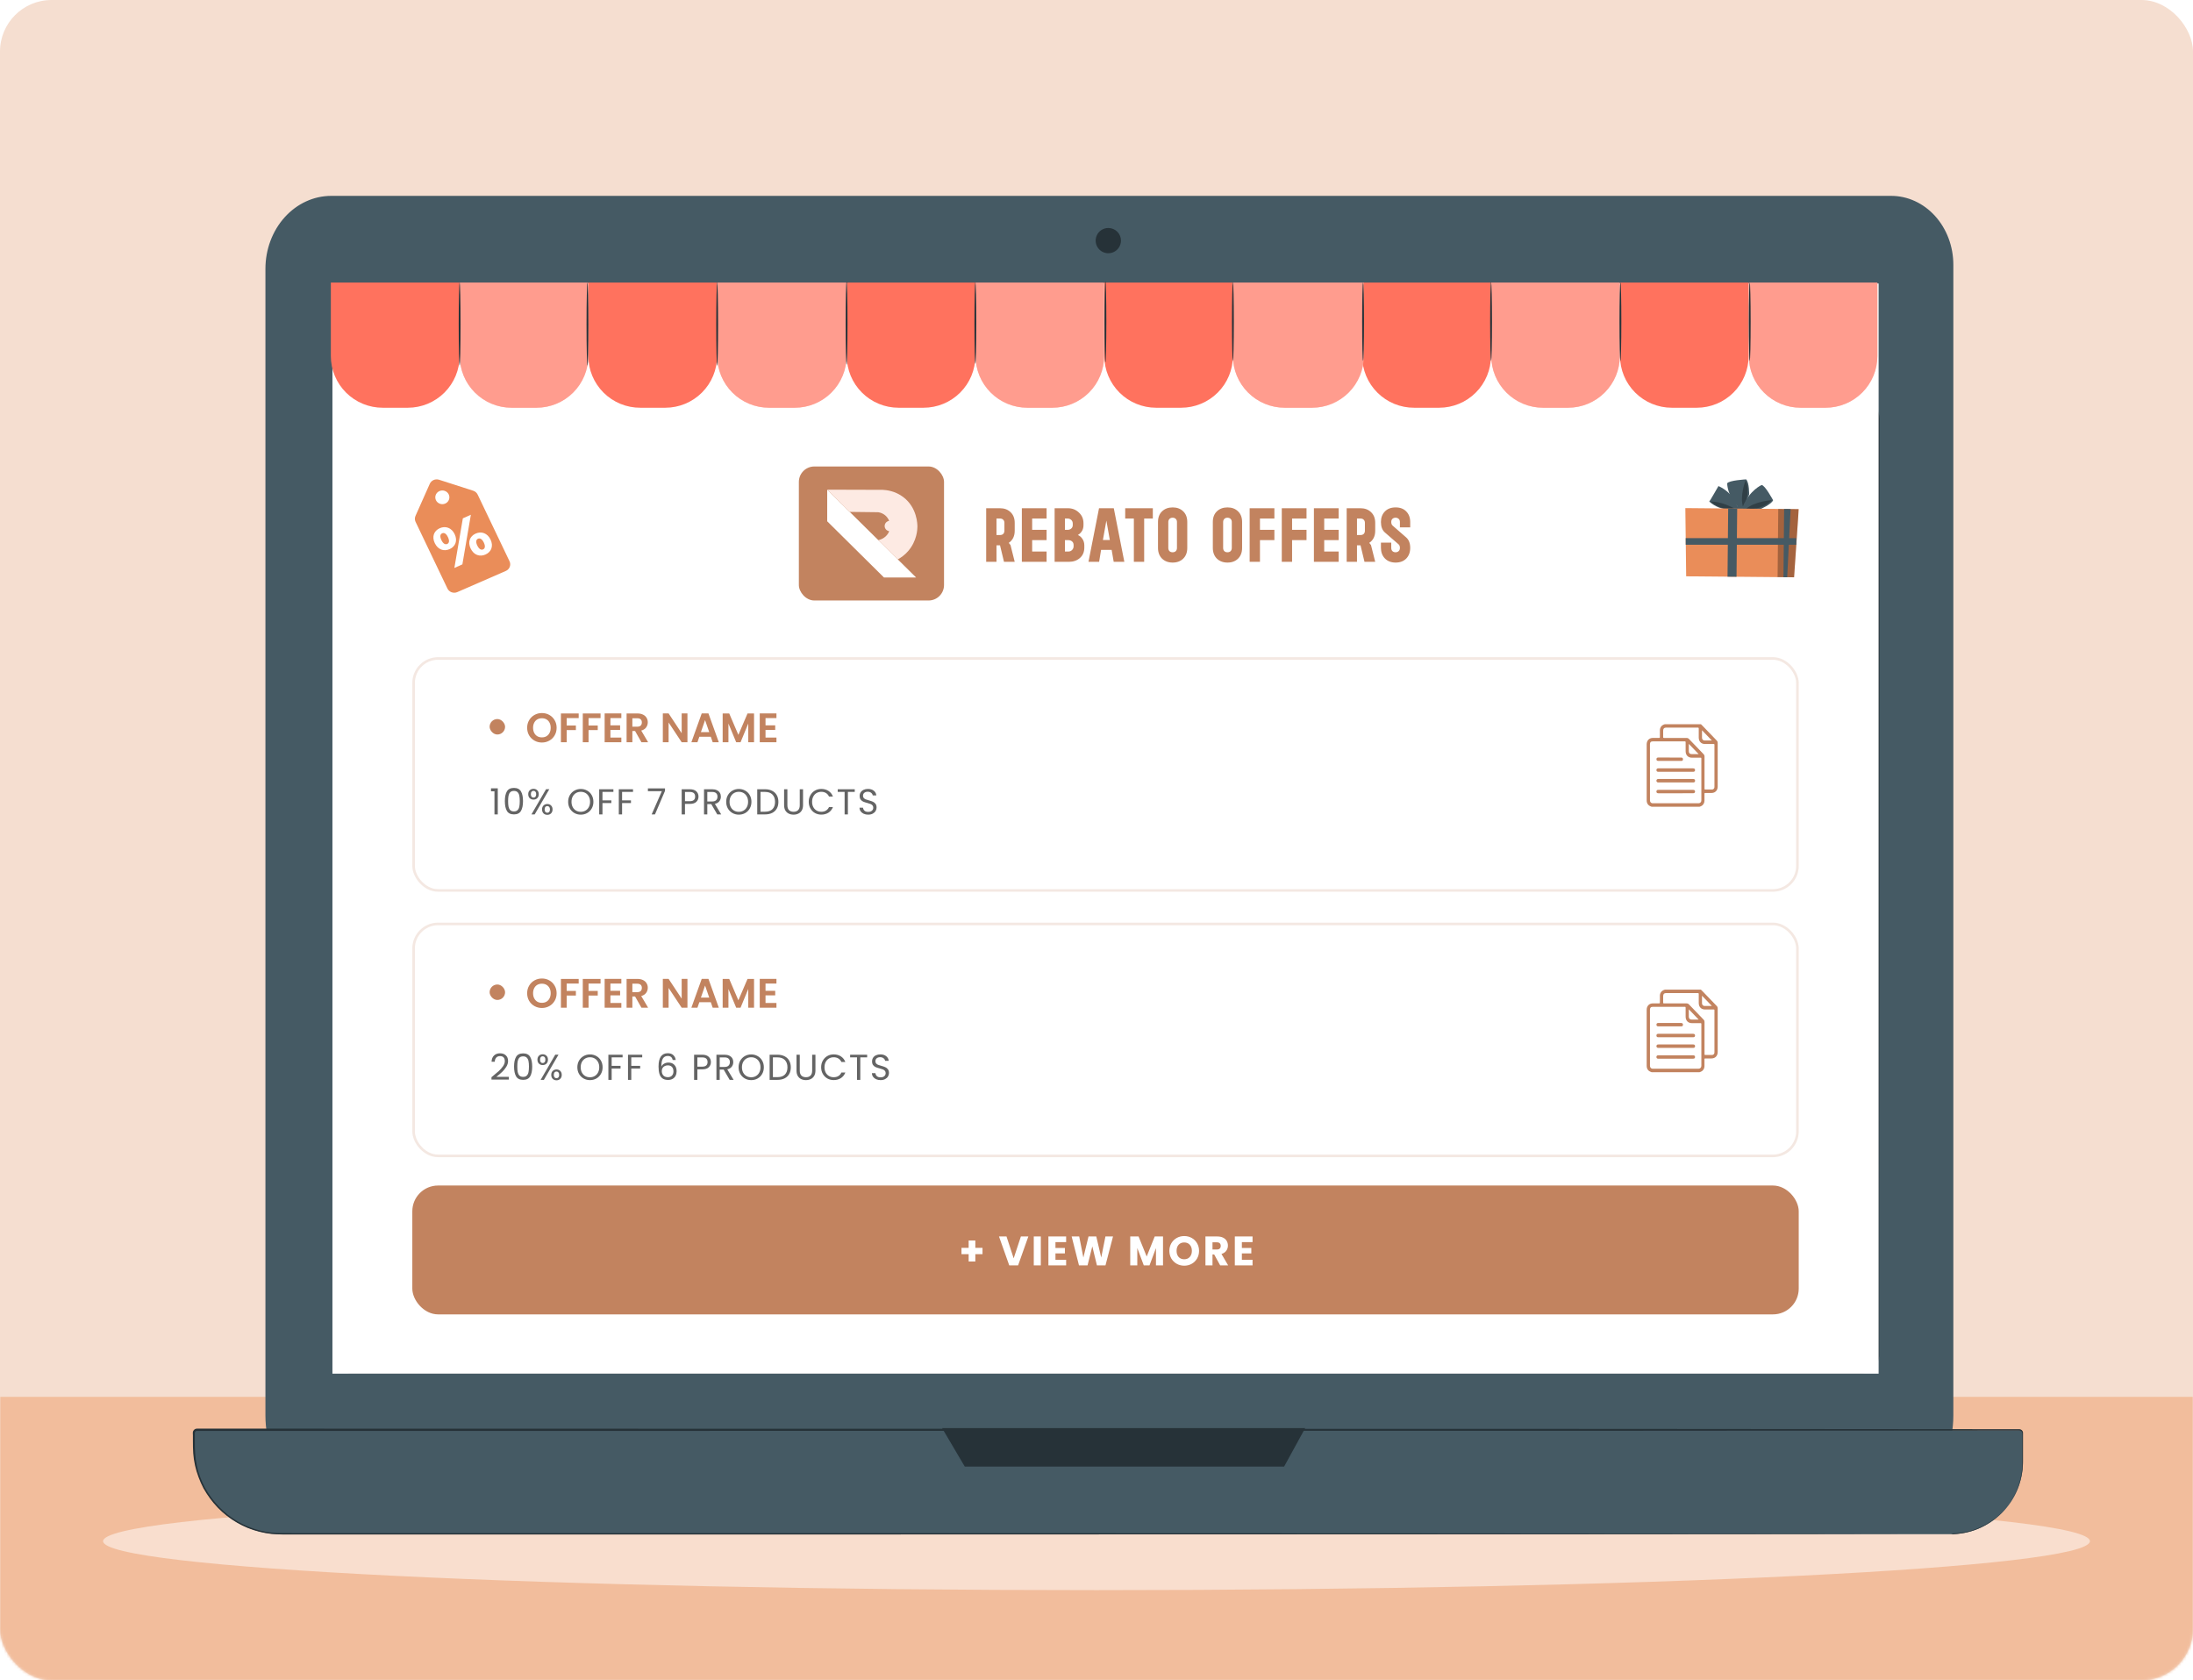 <svg width="851" height="652" viewBox="0 0 851 652" fill="none" xmlns="http://www.w3.org/2000/svg">
<rect width="851" height="652" rx="20" fill="#F5DED0"/>
<mask id="mask0_26_376" style="mask-type:alpha" maskUnits="userSpaceOnUse" x="0" y="0" width="851" height="652">
<rect width="851" height="652" rx="20" fill="#F5DED0"/>
</mask>
<g mask="url(#mask0_26_376)">
<rect y="542" width="851" height="110" fill="#F2BD9C"/>
</g>
<path opacity="0.5" d="M425.5 617C638.406 617 811 608.493 811 598C811 587.507 638.406 579 425.5 579C212.594 579 40 587.507 40 598C40 608.493 212.594 617 425.5 617Z" fill="white"/>
<path d="M722.979 588H138.021C128.735 588 119.829 583.913 113.262 576.638C106.695 569.364 103.004 559.496 103 549.206V104.306C103 96.799 105.691 89.599 110.481 84.29C115.271 78.982 121.768 76 128.542 76H733.855C737.025 75.998 740.165 76.688 743.094 78.031C746.023 79.374 748.685 81.344 750.927 83.827C753.17 86.31 754.948 89.259 756.162 92.504C757.375 95.75 758 99.228 758 102.742V549.206C757.996 559.496 754.305 569.364 747.738 576.638C741.171 583.913 732.265 588 722.979 588Z" fill="#455A64"/>
<path d="M757.005 595.282H109.069C104.624 595.282 100.222 594.408 96.115 592.71C92.009 591.012 88.277 588.523 85.134 585.385C78.786 579.049 75.22 570.455 75.22 561.494V556.231C75.22 555.886 75.357 555.556 75.601 555.312C75.845 555.069 76.176 554.932 76.521 554.932H783.672C784.017 554.932 784.348 555.069 784.592 555.312C784.836 555.556 784.973 555.886 784.973 556.231V567.392C784.973 571.057 784.249 574.686 782.843 578.071C781.438 581.457 779.377 584.533 776.78 587.123C774.182 589.713 771.099 591.767 767.706 593.167C764.313 594.567 760.677 595.285 757.005 595.282Z" fill="#455A64"/>
<path d="M757.005 595.282H757.96C758.887 595.248 759.811 595.161 760.728 595.019C764.427 594.547 767.984 593.295 771.162 591.345C773.518 589.961 775.646 588.223 777.472 586.192C779.703 583.762 781.484 580.956 782.731 577.904C784.158 574.326 784.85 570.497 784.765 566.646V560.195C784.765 559.104 784.765 557.985 784.765 556.852C784.765 556.286 784.765 555.72 784.392 555.36C784.018 555.001 783.437 555.057 782.842 555.057L625.082 555.167L104.461 555.222H76.59C76.444 555.192 76.293 555.192 76.147 555.222C76.018 555.282 75.904 555.369 75.811 555.476C75.718 555.583 75.648 555.708 75.607 555.844C75.585 556.207 75.585 556.572 75.607 556.935V559.366C75.607 560.941 75.607 562.488 75.746 564.035C75.945 567.162 76.602 570.243 77.697 573.18C78.236 574.599 78.865 575.984 79.579 577.324C80.332 578.669 81.169 579.965 82.084 581.206C85.735 586.183 90.691 590.06 96.407 592.409C99.247 593.547 102.225 594.308 105.263 594.674C108.28 594.964 111.366 594.895 114.438 594.895H307.293L541.359 594.978L699.118 595.088L742.018 595.157L699.118 595.226L541.359 595.337L307.293 595.406H169.059H114.438C111.38 595.406 108.294 595.475 105.18 595.171C102.075 594.805 99.031 594.029 96.13 592.864C90.294 590.466 85.232 586.509 81.502 581.427C80.569 580.158 79.714 578.834 78.942 577.462C78.213 576.064 77.575 574.62 77.033 573.139C75.909 570.177 75.22 567.069 74.984 563.911C74.901 562.336 74.832 560.748 74.86 559.187V556.838C74.814 556.416 74.814 555.99 74.86 555.568C74.926 555.324 75.046 555.098 75.211 554.907C75.377 554.715 75.583 554.564 75.815 554.463C76.042 554.368 76.288 554.325 76.534 554.338H104.461L625.082 554.435L782.842 554.559H783.727C784.046 554.59 784.345 554.725 784.58 554.942C784.815 555.159 784.972 555.446 785.028 555.761C785.028 556.093 785.028 556.341 785.028 556.631V559.974C785.028 562.171 785.028 564.298 785.028 566.356C785.102 570.234 784.391 574.086 782.939 577.683C781.677 580.74 779.877 583.547 777.625 585.971C775.779 588.009 773.626 589.747 771.245 591.124C768.048 593.064 764.471 594.298 760.755 594.743C759.839 594.881 758.914 594.955 757.988 594.964L757.005 595.282Z" fill="#263238"/>
<path d="M721.717 155.152H136.76C132.732 155.152 129.467 158.411 129.467 162.432V525.702C129.467 529.723 132.732 532.982 136.76 532.982H721.717C725.744 532.982 729.01 529.723 729.01 525.702V162.432C729.01 158.411 725.744 155.152 721.717 155.152Z" fill="#263238"/>
<path d="M721.717 532.996C722.139 532.972 722.559 532.926 722.976 532.858C724.204 532.63 725.356 532.098 726.325 531.311C727.113 530.654 727.754 529.838 728.205 528.917C728.656 527.996 728.906 526.99 728.94 525.965C728.94 523.506 728.94 520.661 728.94 517.428C728.94 504.499 728.94 485.45 728.94 460.903C728.94 411.809 728.871 340.724 728.816 253.022C728.816 231.076 728.816 208.114 728.816 184.133C728.816 178.138 728.816 172.088 728.816 165.982V163.689C728.844 162.937 728.816 162.185 728.733 161.437C728.531 159.958 727.854 158.583 726.804 157.52C725.754 156.456 724.386 155.761 722.907 155.539C722.149 155.45 721.386 155.418 720.623 155.442H680.09H515.024H136.801C135.803 155.435 134.815 155.644 133.904 156.054C132.994 156.464 132.184 157.066 131.529 157.818C130.882 158.572 130.409 159.458 130.145 160.415C129.897 161.394 129.803 162.405 129.868 163.413V346.485C129.868 378.063 129.868 409.056 129.868 439.464C129.868 454.659 129.868 469.684 129.868 484.538V523.147C129.692 524.915 129.875 526.701 130.408 528.396C131.09 530.004 132.348 531.3 133.937 532.029C134.725 532.389 135.575 532.596 136.442 532.637C137.3 532.637 138.241 532.637 139.126 532.637H293.343H437.168L645.425 532.748L702.038 532.817L645.425 532.886L437.168 532.996H293.343H213.218H139.057C138.144 532.996 137.272 532.996 136.289 532.996C135.334 532.946 134.396 532.722 133.522 532.333C131.776 531.532 130.394 530.108 129.647 528.341C129.289 527.462 129.092 526.527 129.066 525.578V506.695C129.066 499.328 129.066 491.961 129.066 484.593V439.464C129.066 409.074 129.066 378.081 129.066 346.485V163.496C129.004 162.418 129.107 161.338 129.37 160.291C129.686 159.218 130.234 158.228 130.975 157.39C131.701 156.56 132.596 155.894 133.601 155.439C134.606 154.984 135.698 154.749 136.801 154.752H515.024H680.09H720.527C721.317 154.727 722.108 154.764 722.893 154.862C724.495 155.111 725.974 155.866 727.114 157.017C728.294 158.183 729.049 159.71 729.259 161.355C729.348 162.129 729.376 162.91 729.342 163.689V184.133C729.342 208.077 729.342 231.04 729.342 253.022C729.342 340.78 729.259 411.878 729.231 460.903C729.231 485.45 729.231 504.499 729.231 517.428C729.231 520.661 729.231 523.506 729.231 525.965C729.168 527.638 728.53 529.238 727.424 530.496C726.317 531.755 724.81 532.593 723.156 532.872C722.845 532.925 722.53 532.953 722.215 532.955L721.717 532.996Z" fill="#263238"/>
<path d="M365.581 554.131L374.382 569.05H498.307L506.485 554.131H365.581Z" fill="#263238"/>
<path d="M434.995 93.361C434.995 94.331 434.707 95.279 434.167 96.085C433.627 96.892 432.86 97.52 431.962 97.891C431.065 98.263 430.077 98.36 429.124 98.17C428.171 97.981 427.296 97.514 426.609 96.828C425.922 96.142 425.454 95.269 425.264 94.317C425.075 93.366 425.172 92.38 425.544 91.484C425.916 90.588 426.545 89.822 427.353 89.283C428.161 88.745 429.111 88.457 430.082 88.457C431.385 88.457 432.635 88.974 433.556 89.893C434.478 90.813 434.995 92.06 434.995 93.361Z" fill="#263238"/>
<path d="M729 110H129V533H729V110Z" fill="white"/>
<path d="M128.388 109.627H178.359V138.139C178.359 143.462 176.24 148.567 172.469 152.331C168.698 156.095 163.584 158.21 158.251 158.21H148.564C145.918 158.219 143.296 157.706 140.848 156.702C138.401 155.697 136.176 154.22 134.301 152.355C132.427 150.491 130.94 148.275 129.925 145.835C128.91 143.396 128.388 140.78 128.388 138.139V109.627Z" fill="#FF725E"/>
<path d="M178.359 109.627H228.302V138.139C228.302 143.462 226.184 148.567 222.413 152.331C218.642 156.095 213.528 158.21 208.195 158.21H198.508C193.175 158.21 188.06 156.095 184.29 152.331C180.519 148.567 178.4 143.462 178.4 138.139V109.627H178.359Z" fill="#FF725E"/>
<path d="M228.302 109.627H278.273V138.139C278.273 143.457 276.159 148.558 272.394 152.321C268.629 156.085 263.521 158.202 258.193 158.21H248.506C245.858 158.222 243.233 157.713 240.782 156.71C238.331 155.707 236.103 154.23 234.226 152.365C232.348 150.5 230.858 148.283 229.842 145.842C228.825 143.4 228.302 140.782 228.302 138.139V109.627Z" fill="#FF725E"/>
<path d="M278.301 109.627H328.521V138.139C328.521 143.462 326.403 148.567 322.632 152.331C318.861 156.095 313.746 158.21 308.414 158.21H298.422C293.089 158.21 287.975 156.095 284.204 152.331C280.433 148.567 278.315 143.462 278.315 138.139V109.627H278.301Z" fill="#FF725E"/>
<path d="M328.521 109.627H378.492V138.139C378.492 143.462 376.374 148.567 372.603 152.331C368.832 156.095 363.718 158.21 358.385 158.21H348.698C343.365 158.21 338.251 156.095 334.48 152.331C330.709 148.567 328.59 143.462 328.59 138.139V109.627H328.521Z" fill="#FF725E"/>
<path d="M378.492 109.627H428.463V138.139C428.463 143.462 426.345 148.567 422.574 152.331C418.803 156.095 413.689 158.21 408.356 158.21H398.669C393.336 158.21 388.222 156.095 384.451 152.331C380.68 148.567 378.561 143.462 378.561 138.139V109.627H378.492Z" fill="#FF725E"/>
<path d="M428.463 109.627H478.434V138.139C478.434 143.462 476.316 148.567 472.545 152.331C468.774 156.095 463.66 158.21 458.327 158.21H448.64C443.307 158.21 438.193 156.095 434.422 152.331C430.651 148.567 428.533 143.462 428.533 138.139V109.627H428.463Z" fill="#FF725E"/>
<path d="M478.434 109.627H529.236V138.139C529.236 143.462 527.117 148.567 523.347 152.331C519.576 156.095 514.461 158.21 509.128 158.21H498.542C493.209 158.21 488.095 156.095 484.324 152.331C480.553 148.567 478.434 143.462 478.434 138.139V109.627Z" fill="#FF725E"/>
<path d="M528.599 109.627H578.57V138.139C578.57 143.462 576.452 148.567 572.681 152.331C568.91 156.095 563.796 158.21 558.463 158.21H548.776C546.13 158.219 543.507 157.706 541.06 156.702C538.612 155.697 536.388 154.22 534.513 152.355C532.639 150.491 531.151 148.275 530.137 145.835C529.122 143.396 528.599 140.78 528.599 138.139V109.627Z" fill="#FF725E"/>
<path d="M578.612 109.627H628.583V138.139C628.583 143.462 626.465 148.567 622.694 152.331C618.923 156.095 613.808 158.21 608.476 158.21H598.789C593.456 158.21 588.341 156.095 584.57 152.331C580.8 148.567 578.681 143.462 578.681 138.139V109.627H578.612Z" fill="#FF725E"/>
<path d="M628.583 109.627H678.554V138.139C678.554 143.462 676.436 148.567 672.665 152.331C668.894 156.095 663.78 158.21 658.447 158.21H648.76C643.427 158.21 638.313 156.095 634.542 152.331C630.771 148.567 628.652 143.462 628.652 138.139V109.627H628.583Z" fill="#FF725E"/>
<path d="M678.554 109.627H728.525V138.139C728.525 143.462 726.407 148.567 722.636 152.331C718.865 156.095 713.751 158.21 708.418 158.21H698.731C693.398 158.21 688.284 156.095 684.513 152.331C680.742 148.567 678.623 143.462 678.623 138.139V109.627H678.554Z" fill="#FF725E"/>
<g opacity="0.3">
<path d="M178.359 109.627H228.302V138.139C228.302 143.462 226.184 148.567 222.413 152.331C218.642 156.095 213.528 158.21 208.195 158.21H198.508C193.175 158.21 188.06 156.095 184.29 152.331C180.519 148.567 178.4 143.462 178.4 138.139V109.627H178.359Z" fill="white"/>
</g>
<g opacity="0.3">
<path d="M278.301 109.627H328.521V138.139C328.521 143.462 326.403 148.567 322.632 152.331C318.861 156.095 313.746 158.21 308.414 158.21H298.422C293.089 158.21 287.975 156.095 284.204 152.331C280.433 148.567 278.315 143.462 278.315 138.139V109.627H278.301Z" fill="white"/>
</g>
<g opacity="0.3">
<path d="M378.492 109.627H428.463V138.139C428.463 143.462 426.345 148.567 422.574 152.331C418.803 156.095 413.689 158.21 408.356 158.21H398.669C393.336 158.21 388.222 156.095 384.451 152.331C380.68 148.567 378.561 143.462 378.561 138.139V109.627H378.492Z" fill="white"/>
</g>
<g opacity="0.3">
<path d="M478.434 109.627H529.236V138.139C529.236 143.462 527.117 148.567 523.347 152.331C519.576 156.095 514.461 158.21 509.128 158.21H498.542C493.209 158.21 488.095 156.095 484.324 152.331C480.553 148.567 478.434 143.462 478.434 138.139V109.627Z" fill="white"/>
</g>
<g opacity="0.3">
<path d="M578.612 109.627H628.583V138.139C628.583 143.462 626.465 148.567 622.694 152.331C618.923 156.095 613.808 158.21 608.476 158.21H598.789C593.456 158.21 588.341 156.095 584.57 152.331C580.8 148.567 578.681 143.462 578.681 138.139V109.627H578.612Z" fill="white"/>
</g>
<g opacity="0.3">
<path d="M678.554 109.627H728.525V138.139C728.525 143.462 726.407 148.567 722.636 152.331C718.865 156.095 713.751 158.21 708.418 158.21H698.731C693.398 158.21 688.284 156.095 684.513 152.331C680.742 148.567 678.623 143.462 678.623 138.139V109.627H678.554Z" fill="white"/>
</g>
<path d="M178.358 141.91C178.165 141.91 177.999 134.685 177.999 125.775C177.999 116.866 178.165 109.641 178.358 109.641C178.552 109.641 178.718 116.866 178.718 125.775C178.718 134.685 178.552 141.91 178.358 141.91Z" fill="#263238"/>
<path d="M227.97 141.91C227.776 141.91 227.61 134.685 227.61 125.775C227.61 116.866 227.776 109.641 227.97 109.641C228.163 109.641 228.329 116.866 228.329 125.775C228.329 134.685 228.163 141.91 227.97 141.91Z" fill="#263238"/>
<path d="M278.301 141.91C278.107 141.91 277.941 134.685 277.941 125.775C277.941 116.866 278.121 109.627 278.301 109.627C278.48 109.627 278.66 116.852 278.66 125.762C278.66 134.671 278.494 141.91 278.301 141.91Z" fill="#263238"/>
<path d="M328.521 141.55C328.313 141.55 328.161 134.326 328.161 125.416C328.161 116.506 328.313 109.282 328.521 109.282C328.728 109.282 328.88 116.506 328.88 125.416C328.88 134.326 328.714 141.55 328.521 141.55Z" fill="#263238"/>
<path d="M378.492 141.191C378.285 141.191 378.132 134.119 378.132 125.416C378.132 116.714 378.285 109.641 378.492 109.641C378.699 109.641 378.851 116.7 378.851 125.416C378.851 134.133 378.685 141.191 378.492 141.191Z" fill="#263238"/>
<path d="M428.961 140.625C428.768 140.625 428.602 133.552 428.602 124.85C428.602 116.147 428.768 109.075 428.961 109.075C429.155 109.075 429.321 116.133 429.321 124.85C429.321 133.566 429.127 140.625 428.961 140.625Z" fill="#263238"/>
<path d="M478.434 140.017C478.227 140.017 478.075 133.207 478.075 124.822C478.075 116.437 478.227 109.627 478.434 109.627C478.641 109.627 478.794 116.437 478.794 124.822C478.794 133.207 478.628 140.017 478.434 140.017Z" fill="#263238"/>
<path d="M528.945 140.017C528.738 140.017 528.586 133.207 528.586 124.822C528.586 116.437 528.738 109.627 528.945 109.627C529.152 109.627 529.304 116.437 529.304 124.822C529.304 133.207 529.138 140.017 528.945 140.017Z" fill="#263238"/>
<path d="M578.612 140.017C578.418 140.017 578.252 133.207 578.252 124.822C578.252 116.437 578.418 109.627 578.612 109.627C578.805 109.627 578.971 116.437 578.971 124.822C578.971 133.207 578.819 140.017 578.612 140.017Z" fill="#263238"/>
<path d="M628.804 140.017C628.597 140.017 628.445 133.207 628.445 124.822C628.445 116.437 628.597 109.627 628.804 109.627C629.011 109.627 629.163 116.437 629.163 124.822C629.163 133.207 628.997 140.017 628.804 140.017Z" fill="#263238"/>
<path d="M678.983 140.017C678.789 140.017 678.623 133.207 678.623 124.822C678.623 116.437 678.789 109.627 678.983 109.627C679.176 109.627 679.342 116.437 679.342 124.822C679.342 133.207 679.19 140.017 678.983 140.017Z" fill="#263238"/>
<rect x="310" y="181" width="56.333" height="52" rx="6" fill="#C2835F"/>
<g clip-path="url(#clip0_26_376)">
<path d="M321 202.267L343.036 224.083H355.507L321.003 190.001L321 202.267Z" fill="white"/>
<path d="M356.001 204.408C355.993 205.265 355.873 209.872 352.391 213.853C351.251 215.152 349.888 216.24 348.364 217.067L340.795 209.581C341.147 209.515 343.441 209.041 344.694 206.87C344.836 206.625 344.958 206.368 345.06 206.104C344.573 206.038 344.126 205.801 343.802 205.435C343.478 205.07 343.297 204.601 343.294 204.115C343.291 203.628 343.465 203.157 343.784 202.788C344.104 202.418 344.547 202.175 345.033 202.103C344.705 201.246 344.157 200.489 343.444 199.906C342.683 199.292 341.767 198.893 340.795 198.753L329.712 198.62L321 190L342.554 190.066C343.95 190.13 347.371 190.475 350.563 192.912C355.958 197.027 356.008 203.537 356.001 204.408Z" fill="#FDEAE3"/>
</g>
<path d="M393.763 218H389.603L388.067 211.6H386.691V218H382.691V197.2H388.067C389.731 197.2 391.096 197.712 392.163 198.736C393.229 199.76 393.763 201.136 393.763 202.864V205.936C393.763 208.027 392.995 209.595 391.459 210.64L392.131 211.504L393.763 218ZM386.691 207.6H388.067C388.6 207.6 389.016 207.451 389.315 207.152C389.613 206.832 389.763 206.427 389.763 205.936V202.864C389.763 202.373 389.613 201.979 389.315 201.68C389.016 201.36 388.6 201.2 388.067 201.2H386.691V207.6ZM406.133 205.584V209.584H400.533V214H406.133V218H396.533V197.2H406.133V201.2H400.533V205.584H406.133ZM420.771 211.6V212.464C420.771 214.171 420.195 215.525 419.043 216.528C417.912 217.509 416.483 218 414.755 218H409.251V197.2H414.435C416.077 197.2 417.485 197.755 418.659 198.864C419.853 199.952 420.451 201.349 420.451 203.056V203.76C420.451 205.424 419.725 206.704 418.275 207.6C418.979 207.877 419.565 208.379 420.035 209.104C420.525 209.808 420.771 210.64 420.771 211.6ZM413.251 205.584H414.275C414.851 205.584 415.331 205.413 415.715 205.072C416.099 204.731 416.291 204.283 416.291 203.728V203.184C416.291 202.587 416.099 202.107 415.715 201.744C415.331 201.381 414.851 201.2 414.275 201.2H413.251V205.584ZM414.595 209.584H413.251V214H414.595C415.149 214 415.619 213.808 416.003 213.424C416.408 213.019 416.611 212.539 416.611 211.984V211.44C416.611 210.885 416.419 210.437 416.035 210.096C415.651 209.755 415.171 209.584 414.595 209.584ZM426.513 218H422.385L426.481 197.2H432.209L436.305 218H432.177L431.377 213.36H427.281L426.513 218ZM429.329 202L427.985 209.52H430.673L429.329 202ZM447.358 201.2H443.998V218H439.998V201.2H436.638V197.2H447.358V201.2ZM460.723 212.592C460.723 214.341 460.2 215.728 459.155 216.752C458.11 217.776 456.744 218.288 455.059 218.288C453.374 218.288 451.998 217.776 450.931 216.752C449.886 215.707 449.363 214.32 449.363 212.592V202.544C449.363 200.795 449.886 199.419 450.931 198.416C451.998 197.392 453.374 196.88 455.059 196.88C456.744 196.88 458.11 197.392 459.155 198.416C460.2 199.419 460.723 200.795 460.723 202.544V212.592ZM456.723 212.592V202.544C456.723 202.053 456.574 201.659 456.275 201.36C455.976 201.04 455.56 200.88 455.027 200.88C454.515 200.88 454.11 201.04 453.811 201.36C453.512 201.68 453.363 202.075 453.363 202.544V212.592C453.363 213.083 453.502 213.488 453.779 213.808C454.078 214.128 454.494 214.288 455.027 214.288C455.56 214.288 455.976 214.139 456.275 213.84C456.574 213.52 456.723 213.104 456.723 212.592ZM482.002 212.592C482.002 214.341 481.479 215.728 480.434 216.752C479.388 217.776 478.023 218.288 476.338 218.288C474.652 218.288 473.276 217.776 472.21 216.752C471.164 215.707 470.642 214.32 470.642 212.592V202.544C470.642 200.795 471.164 199.419 472.21 198.416C473.276 197.392 474.652 196.88 476.338 196.88C478.023 196.88 479.388 197.392 480.434 198.416C481.479 199.419 482.002 200.795 482.002 202.544V212.592ZM478.002 212.592V202.544C478.002 202.053 477.852 201.659 477.554 201.36C477.255 201.04 476.839 200.88 476.306 200.88C475.794 200.88 475.388 201.04 475.09 201.36C474.791 201.68 474.642 202.075 474.642 202.544V212.592C474.642 213.083 474.78 213.488 475.058 213.808C475.356 214.128 475.772 214.288 476.306 214.288C476.839 214.288 477.255 214.139 477.554 213.84C477.852 213.52 478.002 213.104 478.002 212.592ZM494.531 205.584V209.584H488.931V218H484.931V197.2H494.531V201.2H488.931V205.584H494.531ZM506.998 205.584V209.584H501.398V218H497.398V197.2H506.998V201.2H501.398V205.584H506.998ZM519.466 205.584V209.584H513.866V214H519.466V218H509.866V197.2H519.466V201.2H513.866V205.584H519.466ZM533.655 218H529.495L527.959 211.6H526.583V218H522.583V197.2H527.959C529.623 197.2 530.988 197.712 532.055 198.736C533.122 199.76 533.655 201.136 533.655 202.864V205.936C533.655 208.027 532.887 209.595 531.351 210.64L532.023 211.504L533.655 218ZM526.583 207.6H527.959C528.492 207.6 528.908 207.451 529.207 207.152C529.506 206.832 529.655 206.427 529.655 205.936V202.864C529.655 202.373 529.506 201.979 529.207 201.68C528.908 201.36 528.492 201.2 527.959 201.2H526.583V207.6ZM535.878 212.56V210.544H539.878V212.56C539.878 213.115 540.027 213.541 540.326 213.84C540.646 214.139 541.051 214.288 541.542 214.288C542.033 214.288 542.438 214.139 542.758 213.84C543.078 213.541 543.238 213.125 543.238 212.592C543.238 211.973 543.067 211.515 542.726 211.216L537.414 206.608C536.39 205.712 535.878 204.357 535.878 202.544C535.878 200.859 536.39 199.493 537.414 198.448C538.438 197.403 539.825 196.88 541.574 196.88C543.323 196.88 544.699 197.403 545.702 198.448C546.726 199.493 547.238 200.859 547.238 202.544V204.624H543.238V202.544C543.238 202.011 543.078 201.605 542.758 201.328C542.438 201.029 542.033 200.88 541.542 200.88C541.051 200.88 540.646 201.029 540.326 201.328C540.027 201.605 539.878 202.011 539.878 202.544C539.878 203.163 540.059 203.632 540.422 203.952L545.702 208.56C546.726 209.477 547.238 210.821 547.238 212.592C547.238 214.277 546.726 215.653 545.702 216.72C544.678 217.765 543.302 218.288 541.574 218.288C539.846 218.288 538.459 217.755 537.414 216.688C536.39 215.621 535.878 214.245 535.878 212.56Z" fill="#C2835F"/>
<g filter="url(#filter0_d_26_376)">
<rect x="160" y="251" width="538" height="91" rx="10" fill="white"/>
<rect x="160.5" y="251.5" width="537" height="90" rx="9.5" stroke="#C2835F" stroke-opacity="0.18"/>
</g>
<rect x="190" y="279" width="6" height="6" rx="3" fill="#C2835F"/>
<path d="M210.288 288.112C209.243 288.112 208.283 287.867 207.408 287.376C206.533 286.885 205.84 286.208 205.328 285.344C204.816 284.469 204.56 283.483 204.56 282.384C204.56 281.296 204.816 280.32 205.328 279.456C205.84 278.581 206.533 277.899 207.408 277.408C208.283 276.917 209.243 276.672 210.288 276.672C211.344 276.672 212.304 276.917 213.168 277.408C214.043 277.899 214.731 278.581 215.232 279.456C215.744 280.32 216 281.296 216 282.384C216 283.483 215.744 284.469 215.232 285.344C214.731 286.208 214.043 286.885 213.168 287.376C212.293 287.867 211.333 288.112 210.288 288.112ZM210.288 286.112C210.96 286.112 211.552 285.963 212.064 285.664C212.576 285.355 212.976 284.917 213.264 284.352C213.552 283.787 213.696 283.131 213.696 282.384C213.696 281.637 213.552 280.987 213.264 280.432C212.976 279.867 212.576 279.435 212.064 279.136C211.552 278.837 210.96 278.688 210.288 278.688C209.616 278.688 209.019 278.837 208.496 279.136C207.984 279.435 207.584 279.867 207.296 280.432C207.008 280.987 206.864 281.637 206.864 282.384C206.864 283.131 207.008 283.787 207.296 284.352C207.584 284.917 207.984 285.355 208.496 285.664C209.019 285.963 209.616 286.112 210.288 286.112ZM224.562 276.832V278.64H219.907V281.504H223.475V283.28H219.907V288H217.667V276.832H224.562ZM233.047 276.832V278.64H228.391V281.504H231.959V283.28H228.391V288H226.151V276.832H233.047ZM236.875 278.64V281.44H240.635V283.216H236.875V286.176H241.115V288H234.635V276.816H241.115V278.64H236.875ZM248.911 288L246.447 283.648H245.391V288H243.151V276.832H247.343C248.207 276.832 248.943 276.987 249.551 277.296C250.159 277.595 250.612 278.005 250.911 278.528C251.22 279.04 251.375 279.616 251.375 280.256C251.375 280.992 251.162 281.659 250.735 282.256C250.308 282.843 249.674 283.248 248.831 283.472L251.503 288H248.911ZM245.391 281.968H247.263C247.871 281.968 248.324 281.824 248.623 281.536C248.922 281.237 249.071 280.827 249.071 280.304C249.071 279.792 248.922 279.397 248.623 279.12C248.324 278.832 247.871 278.688 247.263 278.688H245.391V281.968ZM266.765 288H264.525L259.453 280.336V288H257.213V276.816H259.453L264.525 284.496V276.816H266.765V288ZM275.827 285.872H271.379L270.643 288H268.291L272.307 276.816H274.915L278.931 288H276.563L275.827 285.872ZM275.219 284.08L273.603 279.408L271.987 284.08H275.219ZM292.608 276.832V288H290.368V280.736L287.376 288H285.68L282.672 280.736V288H280.432V276.832H282.976L286.528 285.136L290.08 276.832H292.608ZM297.063 278.64V281.44H300.823V283.216H297.063V286.176H301.303V288H294.823V276.816H301.303V278.64H297.063Z" fill="#C2835F"/>
<path d="M190.532 307.04V305.878H193.164V316H191.876V307.04H190.532ZM195.912 310.834C195.912 309.229 196.174 307.978 196.696 307.082C197.219 306.177 198.134 305.724 199.44 305.724C200.738 305.724 201.648 306.177 202.17 307.082C202.693 307.978 202.954 309.229 202.954 310.834C202.954 312.467 202.693 313.737 202.17 314.642C201.648 315.547 200.738 316 199.44 316C198.134 316 197.219 315.547 196.696 314.642C196.174 313.737 195.912 312.467 195.912 310.834ZM201.694 310.834C201.694 310.022 201.638 309.336 201.526 308.776C201.424 308.207 201.204 307.749 200.868 307.404C200.542 307.059 200.066 306.886 199.44 306.886C198.806 306.886 198.32 307.059 197.984 307.404C197.658 307.749 197.438 308.207 197.326 308.776C197.224 309.336 197.172 310.022 197.172 310.834C197.172 311.674 197.224 312.379 197.326 312.948C197.438 313.517 197.658 313.975 197.984 314.32C198.32 314.665 198.806 314.838 199.44 314.838C200.066 314.838 200.542 314.665 200.868 314.32C201.204 313.975 201.424 313.517 201.526 312.948C201.638 312.379 201.694 311.674 201.694 310.834ZM204.983 308.16C204.983 307.525 205.175 307.021 205.557 306.648C205.94 306.265 206.43 306.074 207.027 306.074C207.625 306.074 208.115 306.265 208.497 306.648C208.88 307.021 209.071 307.525 209.071 308.16C209.071 308.804 208.88 309.317 208.497 309.7C208.115 310.073 207.625 310.26 207.027 310.26C206.43 310.26 205.94 310.073 205.557 309.7C205.175 309.317 204.983 308.804 204.983 308.16ZM213.159 306.228L207.489 316H206.229L211.899 306.228H213.159ZM207.027 306.858C206.71 306.858 206.458 306.97 206.271 307.194C206.094 307.409 206.005 307.731 206.005 308.16C206.005 308.589 206.094 308.916 206.271 309.14C206.458 309.364 206.71 309.476 207.027 309.476C207.345 309.476 207.597 309.364 207.783 309.14C207.97 308.907 208.063 308.58 208.063 308.16C208.063 307.731 207.97 307.409 207.783 307.194C207.597 306.97 207.345 306.858 207.027 306.858ZM210.345 314.068C210.345 313.424 210.537 312.915 210.919 312.542C211.302 312.159 211.792 311.968 212.389 311.968C212.987 311.968 213.472 312.159 213.845 312.542C214.228 312.915 214.419 313.424 214.419 314.068C214.419 314.703 214.228 315.211 213.845 315.594C213.472 315.977 212.987 316.168 212.389 316.168C211.792 316.168 211.302 315.981 210.919 315.608C210.537 315.225 210.345 314.712 210.345 314.068ZM212.375 312.766C212.058 312.766 211.806 312.878 211.619 313.102C211.433 313.317 211.339 313.639 211.339 314.068C211.339 314.488 211.433 314.81 211.619 315.034C211.806 315.249 212.058 315.356 212.375 315.356C212.693 315.356 212.945 315.249 213.131 315.034C213.318 314.81 213.411 314.488 213.411 314.068C213.411 313.639 213.318 313.317 213.131 313.102C212.945 312.878 212.693 312.766 212.375 312.766ZM225.373 316.098C224.468 316.098 223.642 315.888 222.895 315.468C222.148 315.039 221.556 314.446 221.117 313.69C220.688 312.925 220.473 312.066 220.473 311.114C220.473 310.162 220.688 309.308 221.117 308.552C221.556 307.787 222.148 307.194 222.895 306.774C223.642 306.345 224.468 306.13 225.373 306.13C226.288 306.13 227.118 306.345 227.865 306.774C228.612 307.194 229.2 307.782 229.629 308.538C230.058 309.294 230.273 310.153 230.273 311.114C230.273 312.075 230.058 312.934 229.629 313.69C229.2 314.446 228.612 315.039 227.865 315.468C227.118 315.888 226.288 316.098 225.373 316.098ZM225.373 314.992C226.054 314.992 226.666 314.833 227.207 314.516C227.758 314.199 228.187 313.746 228.495 313.158C228.812 312.57 228.971 311.889 228.971 311.114C228.971 310.33 228.812 309.649 228.495 309.07C228.187 308.482 227.762 308.029 227.221 307.712C226.68 307.395 226.064 307.236 225.373 307.236C224.682 307.236 224.066 307.395 223.525 307.712C222.984 308.029 222.554 308.482 222.237 309.07C221.929 309.649 221.775 310.33 221.775 311.114C221.775 311.889 221.929 312.57 222.237 313.158C222.554 313.746 222.984 314.199 223.525 314.516C224.076 314.833 224.692 314.992 225.373 314.992ZM238.031 306.242V307.278H233.789V310.568H237.233V311.604H233.789V316H232.515V306.242H238.031ZM245.645 306.242V307.278H241.403V310.568H244.847V311.604H241.403V316H240.129V306.242H245.645ZM258.057 306.872L254.165 316H252.877L256.825 306.998H251.421V305.906H258.057V306.872ZM271.056 309.098C271.056 309.91 270.776 310.587 270.216 311.128C269.665 311.66 268.82 311.926 267.682 311.926H265.806V316H264.532V306.242H267.682C268.783 306.242 269.618 306.508 270.188 307.04C270.766 307.572 271.056 308.258 271.056 309.098ZM267.682 310.876C268.391 310.876 268.914 310.722 269.25 310.414C269.586 310.106 269.754 309.667 269.754 309.098C269.754 307.894 269.063 307.292 267.682 307.292H265.806V310.876H267.682ZM278.337 316L276.013 312.01H274.473V316H273.199V306.242H276.349C277.086 306.242 277.707 306.368 278.211 306.62C278.724 306.872 279.107 307.213 279.359 307.642C279.611 308.071 279.737 308.561 279.737 309.112C279.737 309.784 279.541 310.377 279.149 310.89C278.766 311.403 278.188 311.744 277.413 311.912L279.863 316H278.337ZM274.473 310.988H276.349C277.04 310.988 277.558 310.82 277.903 310.484C278.248 310.139 278.421 309.681 278.421 309.112C278.421 308.533 278.248 308.085 277.903 307.768C277.567 307.451 277.049 307.292 276.349 307.292H274.473V310.988ZM286.701 316.098C285.795 316.098 284.969 315.888 284.223 315.468C283.476 315.039 282.883 314.446 282.445 313.69C282.015 312.925 281.801 312.066 281.801 311.114C281.801 310.162 282.015 309.308 282.445 308.552C282.883 307.787 283.476 307.194 284.223 306.774C284.969 306.345 285.795 306.13 286.701 306.13C287.615 306.13 288.446 306.345 289.193 306.774C289.939 307.194 290.527 307.782 290.957 308.538C291.386 309.294 291.601 310.153 291.601 311.114C291.601 312.075 291.386 312.934 290.957 313.69C290.527 314.446 289.939 315.039 289.193 315.468C288.446 315.888 287.615 316.098 286.701 316.098ZM286.701 314.992C287.382 314.992 287.993 314.833 288.535 314.516C289.085 314.199 289.515 313.746 289.823 313.158C290.14 312.57 290.299 311.889 290.299 311.114C290.299 310.33 290.14 309.649 289.823 309.07C289.515 308.482 289.09 308.029 288.549 307.712C288.007 307.395 287.391 307.236 286.701 307.236C286.01 307.236 285.394 307.395 284.853 307.712C284.311 308.029 283.882 308.482 283.565 309.07C283.257 309.649 283.103 310.33 283.103 311.114C283.103 311.889 283.257 312.57 283.565 313.158C283.882 313.746 284.311 314.199 284.853 314.516C285.403 314.833 286.019 314.992 286.701 314.992ZM296.88 306.242C297.944 306.242 298.864 306.443 299.638 306.844C300.422 307.236 301.02 307.801 301.43 308.538C301.85 309.275 302.06 310.143 302.06 311.142C302.06 312.141 301.85 313.009 301.43 313.746C301.02 314.474 300.422 315.034 299.638 315.426C298.864 315.809 297.944 316 296.88 316H293.842V306.242H296.88ZM296.88 314.95C298.14 314.95 299.102 314.619 299.764 313.956C300.427 313.284 300.758 312.346 300.758 311.142C300.758 309.929 300.422 308.981 299.75 308.3C299.088 307.619 298.131 307.278 296.88 307.278H295.116V314.95H296.88ZM305.547 306.242V312.416C305.547 313.284 305.757 313.928 306.177 314.348C306.606 314.768 307.199 314.978 307.955 314.978C308.701 314.978 309.285 314.768 309.705 314.348C310.134 313.928 310.349 313.284 310.349 312.416V306.242H311.623V312.402C311.623 313.214 311.459 313.9 311.133 314.46C310.806 315.011 310.363 315.421 309.803 315.692C309.252 315.963 308.631 316.098 307.941 316.098C307.25 316.098 306.625 315.963 306.065 315.692C305.514 315.421 305.075 315.011 304.749 314.46C304.431 313.9 304.273 313.214 304.273 312.402V306.242H305.547ZM313.832 311.114C313.832 310.162 314.047 309.308 314.476 308.552C314.905 307.787 315.489 307.189 316.226 306.76C316.973 306.331 317.799 306.116 318.704 306.116C319.768 306.116 320.697 306.373 321.49 306.886C322.283 307.399 322.862 308.127 323.226 309.07H321.7C321.429 308.482 321.037 308.029 320.524 307.712C320.02 307.395 319.413 307.236 318.704 307.236C318.023 307.236 317.411 307.395 316.87 307.712C316.329 308.029 315.904 308.482 315.596 309.07C315.288 309.649 315.134 310.33 315.134 311.114C315.134 311.889 315.288 312.57 315.596 313.158C315.904 313.737 316.329 314.185 316.87 314.502C317.411 314.819 318.023 314.978 318.704 314.978C319.413 314.978 320.02 314.824 320.524 314.516C321.037 314.199 321.429 313.746 321.7 313.158H323.226C322.862 314.091 322.283 314.815 321.49 315.328C320.697 315.832 319.768 316.084 318.704 316.084C317.799 316.084 316.973 315.874 316.226 315.454C315.489 315.025 314.905 314.432 314.476 313.676C314.047 312.92 313.832 312.066 313.832 311.114ZM331.689 306.242V307.278H329.029V316H327.755V307.278H325.081V306.242H331.689ZM336.911 316.098C336.267 316.098 335.688 315.986 335.175 315.762C334.671 315.529 334.274 315.211 333.985 314.81C333.695 314.399 333.546 313.928 333.537 313.396H334.895C334.941 313.853 335.128 314.241 335.455 314.558C335.791 314.866 336.276 315.02 336.911 315.02C337.517 315.02 337.993 314.871 338.339 314.572C338.693 314.264 338.871 313.872 338.871 313.396C338.871 313.023 338.768 312.719 338.563 312.486C338.357 312.253 338.101 312.075 337.793 311.954C337.485 311.833 337.069 311.702 336.547 311.562C335.903 311.394 335.385 311.226 334.993 311.058C334.61 310.89 334.279 310.629 333.999 310.274C333.728 309.91 333.593 309.425 333.593 308.818C333.593 308.286 333.728 307.815 333.999 307.404C334.269 306.993 334.647 306.676 335.133 306.452C335.627 306.228 336.192 306.116 336.827 306.116C337.741 306.116 338.488 306.345 339.067 306.802C339.655 307.259 339.986 307.866 340.061 308.622H338.661C338.614 308.249 338.418 307.922 338.073 307.642C337.727 307.353 337.27 307.208 336.701 307.208C336.169 307.208 335.735 307.348 335.399 307.628C335.063 307.899 334.895 308.281 334.895 308.776C334.895 309.131 334.993 309.42 335.189 309.644C335.394 309.868 335.641 310.041 335.931 310.162C336.229 310.274 336.645 310.405 337.177 310.554C337.821 310.731 338.339 310.909 338.731 311.086C339.123 311.254 339.459 311.52 339.739 311.884C340.019 312.239 340.159 312.724 340.159 313.34C340.159 313.816 340.033 314.264 339.781 314.684C339.529 315.104 339.155 315.445 338.661 315.706C338.166 315.967 337.583 316.098 336.911 316.098Z" fill="#646464"/>
<g clip-path="url(#clip1_26_376)">
<path d="M646.045 281H660.045C660.234 281.183 660.427 281.36 660.609 281.55C662.478 283.493 664.348 285.435 666.219 287.375C666.329 287.477 666.416 287.604 666.475 287.745C666.533 287.886 666.56 288.039 666.556 288.193C666.556 293.859 666.556 299.526 666.556 305.193C666.556 306.693 665.594 307.675 664.167 307.693C663.364 307.693 662.563 307.693 661.763 307.693C661.523 307.693 661.419 307.738 661.427 308.028C661.448 308.913 661.448 309.798 661.427 310.683C661.43 311.139 661.302 311.587 661.061 311.969C660.82 312.35 660.475 312.649 660.071 312.828C659.887 312.907 659.699 312.974 659.506 313.028H640.877C640.856 313.007 640.831 312.99 640.805 312.978C639.596 312.6 639 311.795 639 310.5V288.823C639 287.323 639.961 286.335 641.389 286.323C642.18 286.323 642.97 286.323 643.761 286.323C644.038 286.323 644.139 286.275 644.131 285.958C644.107 285.083 644.119 284.208 644.131 283.333C644.131 283.014 644.194 282.699 644.316 282.407C644.438 282.115 644.616 281.852 644.84 281.635C645.184 281.321 645.598 281.103 646.045 281ZM640.276 299.64C640.276 303.265 640.276 306.889 640.276 310.513C640.258 310.806 640.35 311.096 640.533 311.32C640.652 311.447 640.797 311.545 640.956 311.606C641.116 311.667 641.287 311.691 641.456 311.675C647.295 311.675 653.133 311.675 658.97 311.675H659.151C659.294 311.679 659.437 311.651 659.569 311.595C659.702 311.539 659.823 311.454 659.922 311.347C660.022 311.24 660.1 311.113 660.15 310.973C660.201 310.833 660.223 310.684 660.215 310.535C660.215 305.12 660.215 299.703 660.215 294.285C660.215 294.035 660.136 293.995 659.924 293.998C658.802 293.998 657.68 293.998 656.56 293.998C655.067 293.998 654.115 293.013 654.113 291.465C654.113 290.31 654.113 289.153 654.113 287.998C654.113 287.748 654.058 287.663 653.8 287.663C649.664 287.663 645.53 287.663 641.394 287.663C640.603 287.663 640.267 288.02 640.267 288.848L640.276 299.64ZM652.68 282.328H646.523C645.763 282.328 645.403 282.705 645.4 283.5C645.398 284.295 645.4 285.148 645.4 285.97C645.4 286.253 645.465 286.335 645.746 286.335C648.679 286.335 651.613 286.335 654.548 286.335C654.695 286.328 654.842 286.353 654.979 286.409C655.116 286.465 655.241 286.55 655.343 286.66C657.257 288.66 659.179 290.66 661.112 292.66C661.221 292.765 661.307 292.894 661.365 293.036C661.422 293.179 661.45 293.333 661.446 293.488C661.446 295.448 661.446 297.405 661.446 299.363C661.446 301.583 661.446 303.802 661.446 306.02C661.446 306.24 661.467 306.35 661.727 306.345C662.59 306.325 663.45 306.345 664.311 306.345C664.444 306.356 664.578 306.335 664.704 306.286C664.829 306.237 664.943 306.16 665.036 306.061C665.13 305.961 665.201 305.841 665.246 305.71C665.29 305.579 665.307 305.439 665.294 305.3C665.294 299.865 665.294 294.428 665.294 288.99C665.294 288.74 665.212 288.685 664.989 288.688C663.856 288.688 662.724 288.688 661.592 288.688C660.15 288.688 659.208 287.688 659.203 286.188C659.203 285.033 659.189 283.875 659.203 282.72C659.203 282.388 659.107 282.33 658.814 282.333C656.766 282.335 654.723 282.328 652.68 282.328ZM655.36 288.648C655.315 288.705 655.346 288.803 655.346 288.898C655.346 289.75 655.346 290.603 655.346 291.455C655.346 292.205 655.733 292.608 656.459 292.61C657.278 292.61 658.098 292.61 658.917 292.61C659.002 292.61 659.098 292.648 659.158 292.59L655.36 288.648ZM660.465 283.355C660.465 284.32 660.465 285.278 660.465 286.235C660.454 286.381 660.474 286.528 660.523 286.665C660.572 286.803 660.649 286.928 660.748 287.031C660.848 287.135 660.967 287.215 661.099 287.266C661.232 287.318 661.373 287.338 661.513 287.328C662.374 287.328 663.234 287.328 664.094 287.328C664.157 287.328 664.234 287.358 664.275 287.3L660.465 283.355Z" fill="#C2835F"/>
<path d="M650.296 302.262H657.026C657.55 302.262 657.809 302.512 657.778 303.012C657.773 303.155 657.718 303.291 657.624 303.395C657.53 303.499 657.403 303.564 657.266 303.577C657.138 303.597 657.009 303.606 656.879 303.602C652.476 303.602 648.07 303.602 643.66 303.602C643.531 303.607 643.401 303.598 643.273 303.577C643.134 303.545 643.009 303.464 642.919 303.349C642.829 303.234 642.779 303.09 642.777 302.942C642.775 302.793 642.821 302.648 642.907 302.53C642.994 302.412 643.116 302.327 643.254 302.29C643.383 302.267 643.513 302.258 643.644 302.262H650.296Z" fill="#C2835F"/>
<path d="M650.272 307.805H643.543C642.999 307.805 642.737 307.538 642.783 307.055C642.785 306.918 642.835 306.786 642.923 306.685C643.012 306.583 643.133 306.518 643.264 306.503C643.392 306.481 643.523 306.472 643.653 306.475H656.899C657.028 306.473 657.157 306.482 657.285 306.503C657.42 306.524 657.543 306.596 657.632 306.704C657.72 306.813 657.768 306.95 657.766 307.093C657.781 307.235 657.748 307.379 657.673 307.498C657.598 307.618 657.484 307.707 657.353 307.75C657.207 307.791 657.056 307.806 656.906 307.795L650.272 307.805Z" fill="#C2835F"/>
<path d="M650.265 299.465H643.691C643.561 299.468 643.431 299.462 643.302 299.447C643.161 299.434 643.029 299.366 642.934 299.257C642.839 299.148 642.787 299.005 642.788 298.857C642.763 298.707 642.793 298.552 642.874 298.424C642.954 298.296 643.078 298.204 643.22 298.167C643.318 298.142 643.418 298.13 643.518 298.132H657.026C657.543 298.132 657.805 298.405 657.764 298.882C657.759 299.023 657.706 299.156 657.615 299.259C657.524 299.363 657.4 299.428 657.266 299.445C657.137 299.462 657.007 299.468 656.877 299.465H650.265Z" fill="#C2835F"/>
<path d="M647.938 293.935C649.419 293.935 650.9 293.935 652.382 293.935C652.863 293.935 653.125 294.207 653.082 294.685C653.076 294.832 653.018 294.972 652.918 295.076C652.818 295.181 652.685 295.243 652.543 295.25C652.474 295.254 652.404 295.254 652.334 295.25H643.535C643.055 295.25 642.814 295.052 642.788 294.642C642.764 294.182 643.009 293.927 643.492 293.927C644.975 293.932 646.451 293.935 647.938 293.935Z" fill="#C2835F"/>
</g>
<g filter="url(#filter1_d_26_376)">
<rect x="160" y="354" width="538" height="91" rx="10" fill="white"/>
<rect x="160.5" y="354.5" width="537" height="90" rx="9.5" stroke="#C2835F" stroke-opacity="0.18"/>
</g>
<rect x="190" y="382" width="6" height="6" rx="3" fill="#C2835F"/>
<path d="M210.288 391.112C209.243 391.112 208.283 390.867 207.408 390.376C206.533 389.885 205.84 389.208 205.328 388.344C204.816 387.469 204.56 386.483 204.56 385.384C204.56 384.296 204.816 383.32 205.328 382.456C205.84 381.581 206.533 380.899 207.408 380.408C208.283 379.917 209.243 379.672 210.288 379.672C211.344 379.672 212.304 379.917 213.168 380.408C214.043 380.899 214.731 381.581 215.232 382.456C215.744 383.32 216 384.296 216 385.384C216 386.483 215.744 387.469 215.232 388.344C214.731 389.208 214.043 389.885 213.168 390.376C212.293 390.867 211.333 391.112 210.288 391.112ZM210.288 389.112C210.96 389.112 211.552 388.963 212.064 388.664C212.576 388.355 212.976 387.917 213.264 387.352C213.552 386.787 213.696 386.131 213.696 385.384C213.696 384.637 213.552 383.987 213.264 383.432C212.976 382.867 212.576 382.435 212.064 382.136C211.552 381.837 210.96 381.688 210.288 381.688C209.616 381.688 209.019 381.837 208.496 382.136C207.984 382.435 207.584 382.867 207.296 383.432C207.008 383.987 206.864 384.637 206.864 385.384C206.864 386.131 207.008 386.787 207.296 387.352C207.584 387.917 207.984 388.355 208.496 388.664C209.019 388.963 209.616 389.112 210.288 389.112ZM224.562 379.832V381.64H219.907V384.504H223.475V386.28H219.907V391H217.667V379.832H224.562ZM233.047 379.832V381.64H228.391V384.504H231.959V386.28H228.391V391H226.151V379.832H233.047ZM236.875 381.64V384.44H240.635V386.216H236.875V389.176H241.115V391H234.635V379.816H241.115V381.64H236.875ZM248.911 391L246.447 386.648H245.391V391H243.151V379.832H247.343C248.207 379.832 248.943 379.987 249.551 380.296C250.159 380.595 250.612 381.005 250.911 381.528C251.22 382.04 251.375 382.616 251.375 383.256C251.375 383.992 251.162 384.659 250.735 385.256C250.308 385.843 249.674 386.248 248.831 386.472L251.503 391H248.911ZM245.391 384.968H247.263C247.871 384.968 248.324 384.824 248.623 384.536C248.922 384.237 249.071 383.827 249.071 383.304C249.071 382.792 248.922 382.397 248.623 382.12C248.324 381.832 247.871 381.688 247.263 381.688H245.391V384.968ZM266.765 391H264.525L259.453 383.336V391H257.213V379.816H259.453L264.525 387.496V379.816H266.765V391ZM275.827 388.872H271.379L270.643 391H268.291L272.307 379.816H274.915L278.931 391H276.563L275.827 388.872ZM275.219 387.08L273.603 382.408L271.987 387.08H275.219ZM292.608 379.832V391H290.368V383.736L287.376 391H285.68L282.672 383.736V391H280.432V379.832H282.976L286.528 388.136L290.08 379.832H292.608ZM297.063 381.64V384.44H300.823V386.216H297.063V389.176H301.303V391H294.823V379.816H301.303V381.64H297.063Z" fill="#C2835F"/>
<path d="M190.714 417.978C191.899 417.026 192.828 416.247 193.5 415.64C194.172 415.024 194.737 414.385 195.194 413.722C195.661 413.05 195.894 412.392 195.894 411.748C195.894 411.141 195.745 410.665 195.446 410.32C195.157 409.965 194.685 409.788 194.032 409.788C193.397 409.788 192.903 409.989 192.548 410.39C192.203 410.782 192.016 411.309 191.988 411.972H190.756C190.793 410.927 191.111 410.119 191.708 409.55C192.305 408.981 193.075 408.696 194.018 408.696C194.979 408.696 195.74 408.962 196.3 409.494C196.869 410.026 197.154 410.759 197.154 411.692C197.154 412.467 196.921 413.223 196.454 413.96C195.997 414.688 195.474 415.332 194.886 415.892C194.298 416.443 193.547 417.087 192.632 417.824H197.448V418.888H190.714V417.978ZM199.481 413.834C199.481 412.229 199.742 410.978 200.265 410.082C200.787 409.177 201.702 408.724 203.009 408.724C204.306 408.724 205.216 409.177 205.739 410.082C206.261 410.978 206.523 412.229 206.523 413.834C206.523 415.467 206.261 416.737 205.739 417.642C205.216 418.547 204.306 419 203.009 419C201.702 419 200.787 418.547 200.265 417.642C199.742 416.737 199.481 415.467 199.481 413.834ZM205.263 413.834C205.263 413.022 205.207 412.336 205.095 411.776C204.992 411.207 204.773 410.749 204.437 410.404C204.11 410.059 203.634 409.886 203.009 409.886C202.374 409.886 201.889 410.059 201.553 410.404C201.226 410.749 201.007 411.207 200.895 411.776C200.792 412.336 200.741 413.022 200.741 413.834C200.741 414.674 200.792 415.379 200.895 415.948C201.007 416.517 201.226 416.975 201.553 417.32C201.889 417.665 202.374 417.838 203.009 417.838C203.634 417.838 204.11 417.665 204.437 417.32C204.773 416.975 204.992 416.517 205.095 415.948C205.207 415.379 205.263 414.674 205.263 413.834ZM208.552 411.16C208.552 410.525 208.743 410.021 209.126 409.648C209.508 409.265 209.998 409.074 210.596 409.074C211.193 409.074 211.683 409.265 212.066 409.648C212.448 410.021 212.64 410.525 212.64 411.16C212.64 411.804 212.448 412.317 212.066 412.7C211.683 413.073 211.193 413.26 210.596 413.26C209.998 413.26 209.508 413.073 209.126 412.7C208.743 412.317 208.552 411.804 208.552 411.16ZM216.728 409.228L211.058 419H209.798L215.468 409.228H216.728ZM210.596 409.858C210.278 409.858 210.026 409.97 209.84 410.194C209.662 410.409 209.574 410.731 209.574 411.16C209.574 411.589 209.662 411.916 209.84 412.14C210.026 412.364 210.278 412.476 210.596 412.476C210.913 412.476 211.165 412.364 211.352 412.14C211.538 411.907 211.632 411.58 211.632 411.16C211.632 410.731 211.538 410.409 211.352 410.194C211.165 409.97 210.913 409.858 210.596 409.858ZM213.914 417.068C213.914 416.424 214.105 415.915 214.488 415.542C214.87 415.159 215.36 414.968 215.958 414.968C216.555 414.968 217.04 415.159 217.414 415.542C217.796 415.915 217.988 416.424 217.988 417.068C217.988 417.703 217.796 418.211 217.414 418.594C217.04 418.977 216.555 419.168 215.958 419.168C215.36 419.168 214.87 418.981 214.488 418.608C214.105 418.225 213.914 417.712 213.914 417.068ZM215.944 415.766C215.626 415.766 215.374 415.878 215.188 416.102C215.001 416.317 214.908 416.639 214.908 417.068C214.908 417.488 215.001 417.81 215.188 418.034C215.374 418.249 215.626 418.356 215.944 418.356C216.261 418.356 216.513 418.249 216.7 418.034C216.886 417.81 216.98 417.488 216.98 417.068C216.98 416.639 216.886 416.317 216.7 416.102C216.513 415.878 216.261 415.766 215.944 415.766ZM228.941 419.098C228.036 419.098 227.21 418.888 226.463 418.468C225.717 418.039 225.124 417.446 224.685 416.69C224.256 415.925 224.041 415.066 224.041 414.114C224.041 413.162 224.256 412.308 224.685 411.552C225.124 410.787 225.717 410.194 226.463 409.774C227.21 409.345 228.036 409.13 228.941 409.13C229.856 409.13 230.687 409.345 231.433 409.774C232.18 410.194 232.768 410.782 233.197 411.538C233.627 412.294 233.841 413.153 233.841 414.114C233.841 415.075 233.627 415.934 233.197 416.69C232.768 417.446 232.18 418.039 231.433 418.468C230.687 418.888 229.856 419.098 228.941 419.098ZM228.941 417.992C229.623 417.992 230.234 417.833 230.775 417.516C231.326 417.199 231.755 416.746 232.063 416.158C232.381 415.57 232.539 414.889 232.539 414.114C232.539 413.33 232.381 412.649 232.063 412.07C231.755 411.482 231.331 411.029 230.789 410.712C230.248 410.395 229.632 410.236 228.941 410.236C228.251 410.236 227.635 410.395 227.093 410.712C226.552 411.029 226.123 411.482 225.805 412.07C225.497 412.649 225.343 413.33 225.343 414.114C225.343 414.889 225.497 415.57 225.805 416.158C226.123 416.746 226.552 417.199 227.093 417.516C227.644 417.833 228.26 417.992 228.941 417.992ZM241.599 409.242V410.278H237.357V413.568H240.801V414.604H237.357V419H236.083V409.242H241.599ZM249.214 409.242V410.278H244.972V413.568H248.416V414.604H244.972V419H243.698V409.242H249.214ZM261.037 411.286C260.832 410.25 260.192 409.732 259.119 409.732C258.288 409.732 257.668 410.054 257.257 410.698C256.846 411.333 256.646 412.383 256.655 413.848C256.87 413.363 257.224 412.985 257.719 412.714C258.223 412.434 258.783 412.294 259.399 412.294C260.36 412.294 261.126 412.593 261.695 413.19C262.274 413.787 262.563 414.613 262.563 415.668C262.563 416.303 262.437 416.872 262.185 417.376C261.942 417.88 261.569 418.281 261.065 418.58C260.57 418.879 259.968 419.028 259.259 419.028C258.298 419.028 257.546 418.813 257.005 418.384C256.464 417.955 256.086 417.362 255.871 416.606C255.656 415.85 255.549 414.917 255.549 413.806C255.549 410.381 256.744 408.668 259.133 408.668C260.048 408.668 260.766 408.915 261.289 409.41C261.812 409.905 262.12 410.53 262.213 411.286H261.037ZM259.133 413.372C258.732 413.372 258.354 413.456 257.999 413.624C257.644 413.783 257.355 414.03 257.131 414.366C256.916 414.693 256.809 415.094 256.809 415.57C256.809 416.279 257.014 416.858 257.425 417.306C257.836 417.745 258.424 417.964 259.189 417.964C259.842 417.964 260.36 417.763 260.743 417.362C261.135 416.951 261.331 416.401 261.331 415.71C261.331 414.982 261.144 414.413 260.771 414.002C260.398 413.582 259.852 413.372 259.133 413.372ZM275.868 412.098C275.868 412.91 275.588 413.587 275.028 414.128C274.477 414.66 273.633 414.926 272.494 414.926H270.618V419H269.344V409.242H272.494C273.595 409.242 274.431 409.508 275 410.04C275.579 410.572 275.868 411.258 275.868 412.098ZM272.494 413.876C273.203 413.876 273.726 413.722 274.062 413.414C274.398 413.106 274.566 412.667 274.566 412.098C274.566 410.894 273.875 410.292 272.494 410.292H270.618V413.876H272.494ZM283.149 419L280.825 415.01H279.285V419H278.011V409.242H281.161C281.899 409.242 282.519 409.368 283.023 409.62C283.537 409.872 283.919 410.213 284.171 410.642C284.423 411.071 284.549 411.561 284.549 412.112C284.549 412.784 284.353 413.377 283.961 413.89C283.579 414.403 283 414.744 282.225 414.912L284.675 419H283.149ZM279.285 413.988H281.161C281.852 413.988 282.37 413.82 282.715 413.484C283.061 413.139 283.233 412.681 283.233 412.112C283.233 411.533 283.061 411.085 282.715 410.768C282.379 410.451 281.861 410.292 281.161 410.292H279.285V413.988ZM291.513 419.098C290.608 419.098 289.782 418.888 289.035 418.468C288.288 418.039 287.696 417.446 287.257 416.69C286.828 415.925 286.613 415.066 286.613 414.114C286.613 413.162 286.828 412.308 287.257 411.552C287.696 410.787 288.288 410.194 289.035 409.774C289.782 409.345 290.608 409.13 291.513 409.13C292.428 409.13 293.258 409.345 294.005 409.774C294.752 410.194 295.34 410.782 295.769 411.538C296.198 412.294 296.413 413.153 296.413 414.114C296.413 415.075 296.198 415.934 295.769 416.69C295.34 417.446 294.752 418.039 294.005 418.468C293.258 418.888 292.428 419.098 291.513 419.098ZM291.513 417.992C292.194 417.992 292.806 417.833 293.347 417.516C293.898 417.199 294.327 416.746 294.635 416.158C294.952 415.57 295.111 414.889 295.111 414.114C295.111 413.33 294.952 412.649 294.635 412.07C294.327 411.482 293.902 411.029 293.361 410.712C292.82 410.395 292.204 410.236 291.513 410.236C290.822 410.236 290.206 410.395 289.665 410.712C289.124 411.029 288.694 411.482 288.377 412.07C288.069 412.649 287.915 413.33 287.915 414.114C287.915 414.889 288.069 415.57 288.377 416.158C288.694 416.746 289.124 417.199 289.665 417.516C290.216 417.833 290.832 417.992 291.513 417.992ZM301.693 409.242C302.757 409.242 303.676 409.443 304.451 409.844C305.235 410.236 305.832 410.801 306.243 411.538C306.663 412.275 306.873 413.143 306.873 414.142C306.873 415.141 306.663 416.009 306.243 416.746C305.832 417.474 305.235 418.034 304.451 418.426C303.676 418.809 302.757 419 301.693 419H298.655V409.242H301.693ZM301.693 417.95C302.953 417.95 303.914 417.619 304.577 416.956C305.24 416.284 305.571 415.346 305.571 414.142C305.571 412.929 305.235 411.981 304.563 411.3C303.9 410.619 302.944 410.278 301.693 410.278H299.929V417.95H301.693ZM310.359 409.242V415.416C310.359 416.284 310.569 416.928 310.989 417.348C311.419 417.768 312.011 417.978 312.767 417.978C313.514 417.978 314.097 417.768 314.517 417.348C314.947 416.928 315.161 416.284 315.161 415.416V409.242H316.435V415.402C316.435 416.214 316.272 416.9 315.945 417.46C315.619 418.011 315.175 418.421 314.615 418.692C314.065 418.963 313.444 419.098 312.753 419.098C312.063 419.098 311.437 418.963 310.877 418.692C310.327 418.421 309.888 418.011 309.561 417.46C309.244 416.9 309.085 416.214 309.085 415.402V409.242H310.359ZM318.645 414.114C318.645 413.162 318.859 412.308 319.289 411.552C319.718 410.787 320.301 410.189 321.039 409.76C321.785 409.331 322.611 409.116 323.517 409.116C324.581 409.116 325.509 409.373 326.303 409.886C327.096 410.399 327.675 411.127 328.039 412.07H326.513C326.242 411.482 325.85 411.029 325.337 410.712C324.833 410.395 324.226 410.236 323.517 410.236C322.835 410.236 322.224 410.395 321.683 410.712C321.141 411.029 320.717 411.482 320.409 412.07C320.101 412.649 319.947 413.33 319.947 414.114C319.947 414.889 320.101 415.57 320.409 416.158C320.717 416.737 321.141 417.185 321.683 417.502C322.224 417.819 322.835 417.978 323.517 417.978C324.226 417.978 324.833 417.824 325.337 417.516C325.85 417.199 326.242 416.746 326.513 416.158H328.039C327.675 417.091 327.096 417.815 326.303 418.328C325.509 418.832 324.581 419.084 323.517 419.084C322.611 419.084 321.785 418.874 321.039 418.454C320.301 418.025 319.718 417.432 319.289 416.676C318.859 415.92 318.645 415.066 318.645 414.114ZM336.501 409.242V410.278H333.841V419H332.567V410.278H329.893V409.242H336.501ZM341.723 419.098C341.079 419.098 340.501 418.986 339.987 418.762C339.483 418.529 339.087 418.211 338.797 417.81C338.508 417.399 338.359 416.928 338.349 416.396H339.707C339.754 416.853 339.941 417.241 340.267 417.558C340.603 417.866 341.089 418.02 341.723 418.02C342.33 418.02 342.806 417.871 343.151 417.572C343.506 417.264 343.683 416.872 343.683 416.396C343.683 416.023 343.581 415.719 343.375 415.486C343.17 415.253 342.913 415.075 342.605 414.954C342.297 414.833 341.882 414.702 341.359 414.562C340.715 414.394 340.197 414.226 339.805 414.058C339.423 413.89 339.091 413.629 338.811 413.274C338.541 412.91 338.405 412.425 338.405 411.818C338.405 411.286 338.541 410.815 338.811 410.404C339.082 409.993 339.46 409.676 339.945 409.452C340.44 409.228 341.005 409.116 341.639 409.116C342.554 409.116 343.301 409.345 343.879 409.802C344.467 410.259 344.799 410.866 344.873 411.622H343.473C343.427 411.249 343.231 410.922 342.885 410.642C342.54 410.353 342.083 410.208 341.513 410.208C340.981 410.208 340.547 410.348 340.211 410.628C339.875 410.899 339.707 411.281 339.707 411.776C339.707 412.131 339.805 412.42 340.001 412.644C340.207 412.868 340.454 413.041 340.743 413.162C341.042 413.274 341.457 413.405 341.989 413.554C342.633 413.731 343.151 413.909 343.543 414.086C343.935 414.254 344.271 414.52 344.551 414.884C344.831 415.239 344.971 415.724 344.971 416.34C344.971 416.816 344.845 417.264 344.593 417.684C344.341 418.104 343.968 418.445 343.473 418.706C342.979 418.967 342.395 419.098 341.723 419.098Z" fill="#646464"/>
<g clip-path="url(#clip2_26_376)">
<path d="M646.045 384H660.045C660.234 384.183 660.427 384.36 660.609 384.55C662.478 386.493 664.348 388.435 666.219 390.375C666.329 390.477 666.416 390.604 666.475 390.745C666.533 390.886 666.56 391.039 666.556 391.193C666.556 396.859 666.556 402.526 666.556 408.193C666.556 409.693 665.594 410.675 664.167 410.693C663.364 410.693 662.563 410.693 661.763 410.693C661.523 410.693 661.419 410.738 661.427 411.028C661.448 411.913 661.448 412.798 661.427 413.683C661.43 414.139 661.302 414.587 661.061 414.969C660.82 415.35 660.475 415.649 660.071 415.828C659.887 415.907 659.699 415.974 659.506 416.028H640.877C640.856 416.007 640.831 415.99 640.805 415.978C639.596 415.6 639 414.795 639 413.5V391.823C639 390.323 639.961 389.335 641.389 389.323C642.18 389.323 642.97 389.323 643.761 389.323C644.038 389.323 644.139 389.275 644.131 388.958C644.107 388.083 644.119 387.208 644.131 386.333C644.131 386.014 644.194 385.699 644.316 385.407C644.438 385.115 644.616 384.852 644.84 384.635C645.184 384.321 645.598 384.103 646.045 384ZM640.276 402.64C640.276 406.265 640.276 409.889 640.276 413.513C640.258 413.806 640.35 414.096 640.533 414.32C640.652 414.447 640.797 414.545 640.956 414.606C641.116 414.667 641.287 414.691 641.456 414.675C647.295 414.675 653.133 414.675 658.97 414.675H659.151C659.294 414.679 659.437 414.651 659.569 414.595C659.702 414.539 659.823 414.454 659.922 414.347C660.022 414.24 660.1 414.113 660.15 413.973C660.201 413.833 660.223 413.684 660.215 413.535C660.215 408.12 660.215 402.703 660.215 397.285C660.215 397.035 660.136 396.995 659.924 396.998C658.802 396.998 657.68 396.998 656.56 396.998C655.067 396.998 654.115 396.013 654.113 394.465C654.113 393.31 654.113 392.153 654.113 390.998C654.113 390.748 654.058 390.663 653.8 390.663C649.664 390.663 645.53 390.663 641.394 390.663C640.603 390.663 640.267 391.02 640.267 391.848L640.276 402.64ZM652.68 385.328H646.523C645.763 385.328 645.403 385.705 645.4 386.5C645.398 387.295 645.4 388.148 645.4 388.97C645.4 389.253 645.465 389.335 645.746 389.335C648.679 389.335 651.613 389.335 654.548 389.335C654.695 389.328 654.842 389.353 654.979 389.409C655.116 389.465 655.241 389.55 655.343 389.66C657.257 391.66 659.179 393.66 661.112 395.66C661.221 395.765 661.307 395.894 661.365 396.036C661.422 396.179 661.45 396.333 661.446 396.488C661.446 398.448 661.446 400.405 661.446 402.363C661.446 404.583 661.446 406.802 661.446 409.02C661.446 409.24 661.467 409.35 661.727 409.345C662.59 409.325 663.45 409.345 664.311 409.345C664.444 409.356 664.578 409.335 664.704 409.286C664.829 409.237 664.943 409.16 665.036 409.061C665.13 408.961 665.201 408.841 665.246 408.71C665.29 408.579 665.307 408.439 665.294 408.3C665.294 402.865 665.294 397.428 665.294 391.99C665.294 391.74 665.212 391.685 664.989 391.688C663.856 391.688 662.724 391.688 661.592 391.688C660.15 391.688 659.208 390.688 659.203 389.188C659.203 388.033 659.189 386.875 659.203 385.72C659.203 385.388 659.107 385.33 658.814 385.333C656.766 385.335 654.723 385.328 652.68 385.328ZM655.36 391.648C655.315 391.705 655.346 391.803 655.346 391.898C655.346 392.75 655.346 393.603 655.346 394.455C655.346 395.205 655.733 395.608 656.459 395.61C657.278 395.61 658.098 395.61 658.917 395.61C659.002 395.61 659.098 395.648 659.158 395.59L655.36 391.648ZM660.465 386.355C660.465 387.32 660.465 388.278 660.465 389.235C660.454 389.381 660.474 389.528 660.523 389.665C660.572 389.803 660.649 389.928 660.748 390.031C660.848 390.135 660.967 390.215 661.099 390.266C661.232 390.318 661.373 390.338 661.513 390.328C662.374 390.328 663.234 390.328 664.094 390.328C664.157 390.328 664.234 390.358 664.275 390.3L660.465 386.355Z" fill="#C2835F"/>
<path d="M650.296 405.262H657.026C657.55 405.262 657.809 405.512 657.778 406.012C657.773 406.155 657.718 406.291 657.624 406.395C657.53 406.499 657.403 406.564 657.266 406.577C657.138 406.597 657.009 406.606 656.879 406.602C652.476 406.602 648.07 406.602 643.66 406.602C643.531 406.607 643.401 406.598 643.273 406.577C643.134 406.545 643.009 406.464 642.919 406.349C642.829 406.234 642.779 406.09 642.777 405.942C642.775 405.793 642.821 405.648 642.907 405.53C642.994 405.412 643.116 405.327 643.254 405.29C643.383 405.267 643.513 405.258 643.644 405.262H650.296Z" fill="#C2835F"/>
<path d="M650.272 410.805H643.543C642.999 410.805 642.737 410.538 642.783 410.055C642.785 409.918 642.835 409.786 642.923 409.685C643.012 409.583 643.133 409.518 643.264 409.503C643.392 409.481 643.523 409.472 643.653 409.475H656.899C657.028 409.473 657.157 409.482 657.285 409.503C657.42 409.524 657.543 409.596 657.632 409.704C657.72 409.813 657.768 409.95 657.766 410.093C657.781 410.235 657.748 410.379 657.673 410.498C657.598 410.618 657.484 410.707 657.353 410.75C657.207 410.791 657.056 410.806 656.906 410.795L650.272 410.805Z" fill="#C2835F"/>
<path d="M650.265 402.465H643.691C643.561 402.468 643.431 402.462 643.302 402.447C643.161 402.434 643.029 402.366 642.934 402.257C642.839 402.148 642.787 402.005 642.788 401.857C642.763 401.707 642.793 401.552 642.874 401.424C642.954 401.296 643.078 401.204 643.22 401.167C643.318 401.142 643.418 401.13 643.518 401.132H657.026C657.543 401.132 657.805 401.405 657.764 401.882C657.759 402.023 657.706 402.156 657.615 402.259C657.524 402.363 657.4 402.428 657.266 402.445C657.137 402.462 657.007 402.468 656.877 402.465H650.265Z" fill="#C2835F"/>
<path d="M647.938 396.935C649.419 396.935 650.9 396.935 652.382 396.935C652.863 396.935 653.125 397.207 653.082 397.685C653.076 397.832 653.018 397.972 652.918 398.076C652.818 398.181 652.685 398.243 652.543 398.25C652.474 398.254 652.404 398.254 652.334 398.25H643.535C643.055 398.25 642.814 398.052 642.788 397.642C642.764 397.182 643.009 396.927 643.492 396.927C644.975 396.932 646.451 396.935 647.938 396.935Z" fill="#C2835F"/>
</g>
<rect x="160" y="460" width="538" height="50" rx="10" fill="#C2835F"/>
<path d="M381.265 486.632H378.481V489.48H375.889V486.632H373.105V484.184H375.889V481.32H378.481V484.184H381.265V486.632ZM399.054 479.768L395.07 491H391.646L387.662 479.768H390.574L393.358 488.248L396.158 479.768H399.054ZM403.894 479.768V491H401.158V479.768H403.894ZM409.573 481.96V484.232H413.237V486.344H409.573V488.808H413.717V491H406.837V479.768H413.717V481.96H409.573ZM431.909 479.768L428.981 491H425.669L423.877 483.608L422.021 491H418.709L415.861 479.768H418.789L420.405 487.944L422.405 479.768H425.413L427.333 487.944L428.965 479.768H431.909ZM451.312 479.768V491H448.576V484.264L446.064 491H443.856L441.328 484.248V491H438.592V479.768H441.824L444.976 487.544L448.096 479.768H451.312ZM459.551 491.112C458.495 491.112 457.525 490.867 456.639 490.376C455.765 489.885 455.066 489.203 454.543 488.328C454.031 487.443 453.775 486.451 453.775 485.352C453.775 484.253 454.031 483.267 454.543 482.392C455.066 481.517 455.765 480.835 456.639 480.344C457.525 479.853 458.495 479.608 459.551 479.608C460.607 479.608 461.573 479.853 462.447 480.344C463.333 480.835 464.026 481.517 464.527 482.392C465.039 483.267 465.295 484.253 465.295 485.352C465.295 486.451 465.039 487.443 464.527 488.328C464.015 489.203 463.322 489.885 462.447 490.376C461.573 490.867 460.607 491.112 459.551 491.112ZM459.551 488.616C460.447 488.616 461.162 488.317 461.695 487.72C462.239 487.123 462.511 486.333 462.511 485.352C462.511 484.36 462.239 483.571 461.695 482.984C461.162 482.387 460.447 482.088 459.551 482.088C458.645 482.088 457.919 482.381 457.375 482.968C456.842 483.555 456.575 484.349 456.575 485.352C456.575 486.344 456.842 487.139 457.375 487.736C457.919 488.323 458.645 488.616 459.551 488.616ZM473.505 491L471.169 486.76H470.513V491H467.777V479.768H472.369C473.255 479.768 474.007 479.923 474.625 480.232C475.255 480.541 475.724 480.968 476.033 481.512C476.343 482.045 476.497 482.643 476.497 483.304C476.497 484.051 476.284 484.717 475.857 485.304C475.441 485.891 474.823 486.307 474.001 486.552L476.593 491H473.505ZM470.513 484.824H472.209C472.711 484.824 473.084 484.701 473.329 484.456C473.585 484.211 473.713 483.864 473.713 483.416C473.713 482.989 473.585 482.653 473.329 482.408C473.084 482.163 472.711 482.04 472.209 482.04H470.513V484.824ZM481.911 481.96V484.232H485.575V486.344H481.911V488.808H486.055V491H479.175V479.768H486.055V481.96H481.911Z" fill="white"/>
<g clip-path="url(#clip3_26_376)">
<path d="M197.742 217.818L185.372 191.936C185.207 191.578 184.967 191.257 184.667 190.994C184.367 190.731 184.014 190.532 183.63 190.409L170.362 186.143C169.669 185.923 168.916 185.964 168.252 186.257C167.588 186.55 167.062 187.074 166.776 187.726L161.24 200.162C161.077 200.521 160.993 200.909 160.993 201.301C160.993 201.693 161.077 202.081 161.24 202.44L173.61 228.322C173.767 228.661 173.991 228.966 174.269 229.22C174.547 229.475 174.874 229.674 175.231 229.806C175.589 229.937 175.969 229.999 176.351 229.988C176.734 229.977 177.11 229.893 177.458 229.741L196.267 221.545C196.971 221.24 197.522 220.677 197.799 219.978C198.075 219.279 198.055 218.502 197.742 217.818ZM172.602 195.456C172.095 195.638 171.544 195.669 171.019 195.548C170.494 195.426 170.018 195.155 169.65 194.771C169.283 194.386 169.042 193.905 168.956 193.387C168.871 192.869 168.945 192.339 169.17 191.862C169.395 191.385 169.761 190.984 170.221 190.709C170.68 190.434 171.214 190.297 171.753 190.316C172.293 190.335 172.815 190.509 173.253 190.816C173.691 191.122 174.026 191.548 174.215 192.039C174.34 192.366 174.398 192.714 174.385 193.063C174.372 193.412 174.289 193.755 174.139 194.073C173.989 194.39 173.776 194.676 173.512 194.913C173.248 195.15 172.939 195.335 172.602 195.456Z" fill="#EA8D59"/>
<path d="M168.718 210.744C167.51 208.216 168.412 205.955 170.629 204.959C172.846 203.962 175.219 204.735 176.432 207.258C177.645 209.782 176.738 212.046 174.503 213.056C172.268 214.065 169.936 213.289 168.718 210.744ZM173.832 208.431C173.126 206.947 172.308 206.607 171.575 206.935C170.842 207.262 170.589 208.091 171.295 209.575C172.002 211.058 172.868 211.378 173.553 211.067C174.237 210.756 174.543 209.915 173.832 208.431ZM179.609 201.124L182.719 199.731L179.431 218.978L176.321 220.372L179.609 201.124ZM182.63 212.831C181.44 210.312 182.328 208.06 184.55 207.051C186.772 206.042 189.149 206.831 190.357 209.355C191.566 211.878 190.664 214.138 188.429 215.148C186.194 216.157 183.852 215.381 182.635 212.836L182.63 212.831ZM187.749 210.528C187.038 209.048 186.198 208.716 185.492 209.035C184.785 209.355 184.501 210.191 185.212 211.671C185.923 213.151 186.772 213.487 187.469 213.176C188.167 212.866 188.46 212.007 187.749 210.528Z" fill="white"/>
</g>
<g clip-path="url(#clip4_26_376)">
<path d="M677.602 186C677.602 186 670.79 186.384 670.237 187.557C670.237 187.557 670.151 192.447 674.968 197.372L674.02 199.376V202.61C676.261 198.369 678.762 191.881 678.762 191.881C678.762 191.881 678.868 187.339 677.602 186Z" fill="#455A64"/>
<g opacity="0.3">
<path d="M677.357 186.431C677.357 186.431 674.978 192.452 676.436 196.812C676.436 196.791 679.704 191.471 677.357 186.431Z" fill="black"/>
</g>
<path d="M688.059 194.108C688.059 194.108 684.909 188.211 683.594 188.201C683.594 188.201 679.012 190.152 676.351 196.443H674.09C674.09 196.443 672.903 191.357 666.852 188.595C666.852 188.595 663.398 194.663 663.281 194.606C665.41 196.522 668.163 197.646 671.056 197.783C675.936 198.032 683.03 197.591 683.03 197.591C683.03 197.591 687.335 195.784 688.059 194.108Z" fill="#455A64"/>
<g opacity="0.3">
<path d="M672.929 197.243C672.929 197.243 667.826 194.367 663.702 194.647C663.702 194.637 668.48 198.566 672.929 197.243Z" fill="black"/>
</g>
<g opacity="0.3">
<path d="M687.564 194.071C687.564 194.071 680.96 194.435 677.506 197.513C677.506 197.513 683.802 198.229 687.564 194.071Z" fill="black"/>
</g>
<path d="M698 197.549L696.196 224L654.325 223.621L654 197.149L698 197.549Z" fill="#EA8D59"/>
<g opacity="0.3">
<path d="M690.055 197.476L689.799 223.943L696.196 224L698 197.549L690.055 197.476Z" fill="black"/>
</g>
<path d="M694.85 197.518L693.53 223.979L692.077 223.964L692.332 197.497L694.85 197.518Z" fill="#455A64"/>
<path d="M670.626 197.298L670.37 223.764L673.861 223.796L674.117 197.331L670.626 197.298Z" fill="#455A64"/>
<path d="M697.058 208.807H654.144V211.377H697.058V208.807Z" fill="#455A64"/>
</g>
<defs>
<filter id="filter0_d_26_376" x="140" y="235" width="578" height="131" filterUnits="userSpaceOnUse" color-interpolation-filters="sRGB">
<feFlood flood-opacity="0" result="BackgroundImageFix"/>
<feColorMatrix in="SourceAlpha" type="matrix" values="0 0 0 0 0 0 0 0 0 0 0 0 0 0 0 0 0 0 127 0" result="hardAlpha"/>
<feOffset dy="4"/>
<feGaussianBlur stdDeviation="10"/>
<feComposite in2="hardAlpha" operator="out"/>
<feColorMatrix type="matrix" values="0 0 0 0 0 0 0 0 0 0 0 0 0 0 0 0 0 0 0.06 0"/>
<feBlend mode="normal" in2="BackgroundImageFix" result="effect1_dropShadow_26_376"/>
<feBlend mode="normal" in="SourceGraphic" in2="effect1_dropShadow_26_376" result="shape"/>
</filter>
<filter id="filter1_d_26_376" x="140" y="338" width="578" height="131" filterUnits="userSpaceOnUse" color-interpolation-filters="sRGB">
<feFlood flood-opacity="0" result="BackgroundImageFix"/>
<feColorMatrix in="SourceAlpha" type="matrix" values="0 0 0 0 0 0 0 0 0 0 0 0 0 0 0 0 0 0 127 0" result="hardAlpha"/>
<feOffset dy="4"/>
<feGaussianBlur stdDeviation="10"/>
<feComposite in2="hardAlpha" operator="out"/>
<feColorMatrix type="matrix" values="0 0 0 0 0 0 0 0 0 0 0 0 0 0 0 0 0 0 0.06 0"/>
<feBlend mode="normal" in2="BackgroundImageFix" result="effect1_dropShadow_26_376"/>
<feBlend mode="normal" in="SourceGraphic" in2="effect1_dropShadow_26_376" result="shape"/>
</filter>
<clipPath id="clip0_26_376">
<rect width="35" height="34" fill="white" transform="translate(321 190)"/>
</clipPath>
<clipPath id="clip1_26_376">
<rect width="27.556" height="32" fill="white" transform="translate(639 281)"/>
</clipPath>
<clipPath id="clip2_26_376">
<rect width="27.556" height="32" fill="white" transform="translate(639 384)"/>
</clipPath>
<clipPath id="clip3_26_376">
<rect width="37" height="44" fill="white" transform="translate(161 186)"/>
</clipPath>
<clipPath id="clip4_26_376">
<rect width="44" height="38" fill="white" transform="translate(654 186)"/>
</clipPath>
</defs>
</svg>

